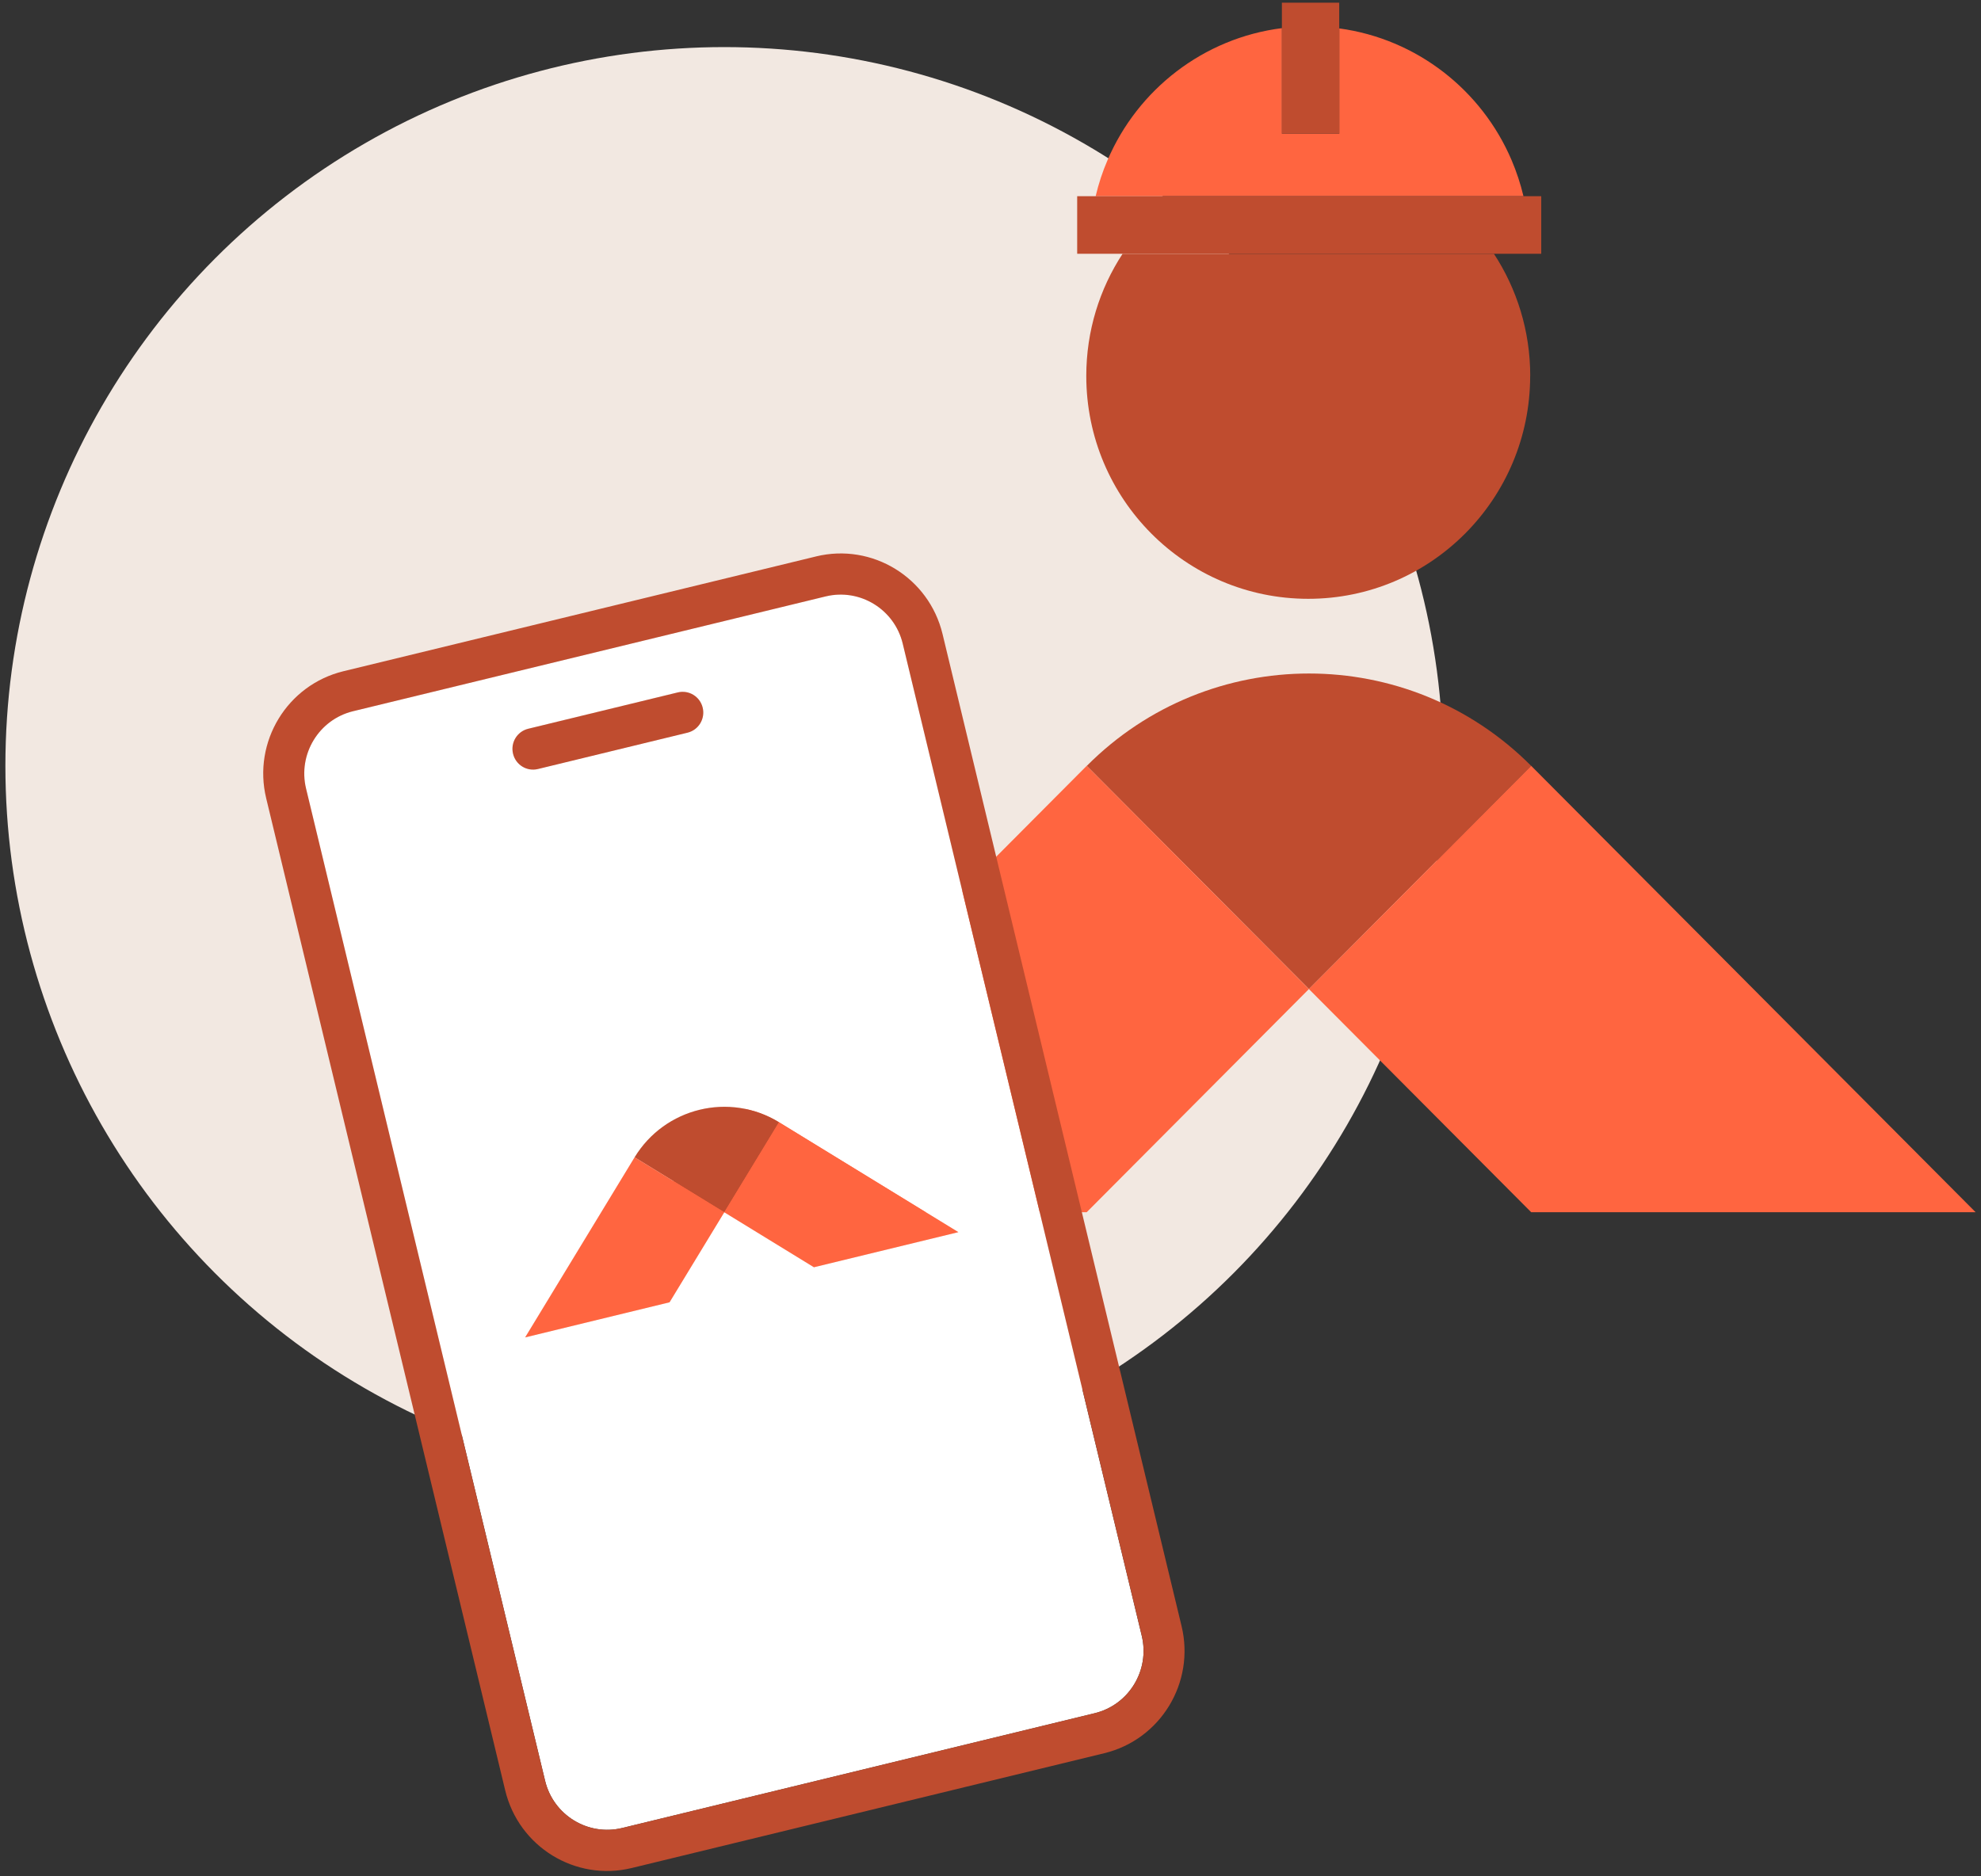 <svg width="266" height="252" viewBox="0 0 266 252" fill="none" xmlns="http://www.w3.org/2000/svg">
<rect x="0" y="0" width="266" height="252" fill="#333333" stroke="none"/>
<circle cx="97.255" cy="102.855" r="96.531" fill="#F2E8E1"/>
<g clip-path="url(#clip0_4305_1392)">
<path d="M205.602 102.864L175.764 132.835L145.926 102.864C162.397 86.319 189.139 86.319 205.602 102.864Z" fill="#BF4C2F"/>
<path d="M205.601 102.855L265.277 162.806H205.601L175.754 132.835L205.601 102.855Z" fill="#FF6540"/>
<path d="M145.916 102.855L86.24 162.806H145.916L175.754 132.835L145.916 102.855Z" fill="#FF6540"/>
<path d="M205.464 50.489C205.464 67.025 192.116 80.423 175.663 80.423C159.209 80.423 145.861 67.016 145.861 50.489C145.861 44.436 147.653 38.798 150.73 34.092H200.604C203.682 38.807 205.473 44.436 205.473 50.489H205.464Z" fill="#BF4C2F"/>
<path d="M204.564 26.35H147.12C147.515 24.67 148.048 23.046 148.719 21.496C152.77 12.029 161.589 5.108 172.135 3.779V17.953H179.834V3.816C190.26 5.228 198.96 12.112 202.965 21.496C203.627 23.055 204.169 24.68 204.564 26.35Z" fill="#FF6540"/>
<path d="M206.952 26.35H144.64V34.083H206.952V26.35Z" fill="#BF4C2F"/>
<path d="M179.824 0.365H172.126V17.953H179.824V0.365Z" fill="#BF4C2F"/>
<path d="M110.869 80.1L47.408 95.529C42.815 96.645 39.986 101.305 41.097 105.919L73.195 239.173C74.307 243.787 78.946 246.629 83.539 245.512L147 230.093C151.593 228.977 154.423 224.317 153.311 219.703L121.213 86.449C120.102 81.835 115.462 78.993 110.869 80.109V80.1ZM69.217 99.118C69.585 98.509 70.191 98.048 70.926 97.863L91.017 92.982C92.505 92.622 93.993 93.535 94.361 95.03C94.545 95.778 94.398 96.525 94.03 97.134C93.663 97.743 93.066 98.204 92.322 98.389L72.23 103.27C70.742 103.63 69.254 102.717 68.896 101.222C68.712 100.475 68.85 99.727 69.217 99.118ZM109.289 170.197L97.246 162.815L89.896 174.913L70.503 179.628L85.202 155.443C89.262 148.762 97.944 146.649 104.595 150.727L128.673 165.491L109.28 170.207L109.289 170.197Z" fill="white"/>
<path d="M110.869 80.1C115.463 78.983 120.102 81.826 121.213 86.439L153.311 219.694C154.423 224.307 151.593 228.967 147 230.084L83.539 245.503C78.946 246.619 74.307 243.777 73.195 239.164L41.097 105.909C39.986 101.296 42.815 96.636 47.408 95.519L110.869 80.1ZM109.583 74.73L46.113 90.149C38.562 91.985 33.913 99.625 35.742 107.21L67.839 240.465C69.668 248.05 77.274 252.719 84.825 250.883L148.286 235.463C155.838 233.627 160.486 225.987 158.658 218.402L126.56 85.147C124.732 77.562 117.125 72.893 109.574 74.73H109.583Z" fill="#BF4C2F"/>
<path d="M91.015 92.995L70.925 97.877C69.441 98.237 68.528 99.738 68.888 101.229L68.89 101.238C69.249 102.729 70.743 103.646 72.228 103.285L92.318 98.403C93.802 98.042 94.714 96.541 94.355 95.05L94.353 95.041C93.994 93.55 92.499 92.634 91.015 92.995Z" fill="#BF4C2F"/>
<path d="M104.604 150.718L97.254 162.815L85.211 155.433C89.271 148.762 97.953 146.649 104.604 150.718Z" fill="#BF4C2F"/>
<path d="M104.604 150.718L128.691 165.482L109.289 170.197L97.255 162.815L104.604 150.718Z" fill="#FF6540"/>
<path d="M85.211 155.433L70.513 179.619L89.906 174.903L97.255 162.815L85.211 155.433Z" fill="#FF6540"/>
</g>
<defs>
<clipPath id="clip0_4305_1392">
<rect width="230.85" height="250.923" fill="white" transform="translate(34.428 0.365)"/>
</clipPath>
</defs>
</svg>
